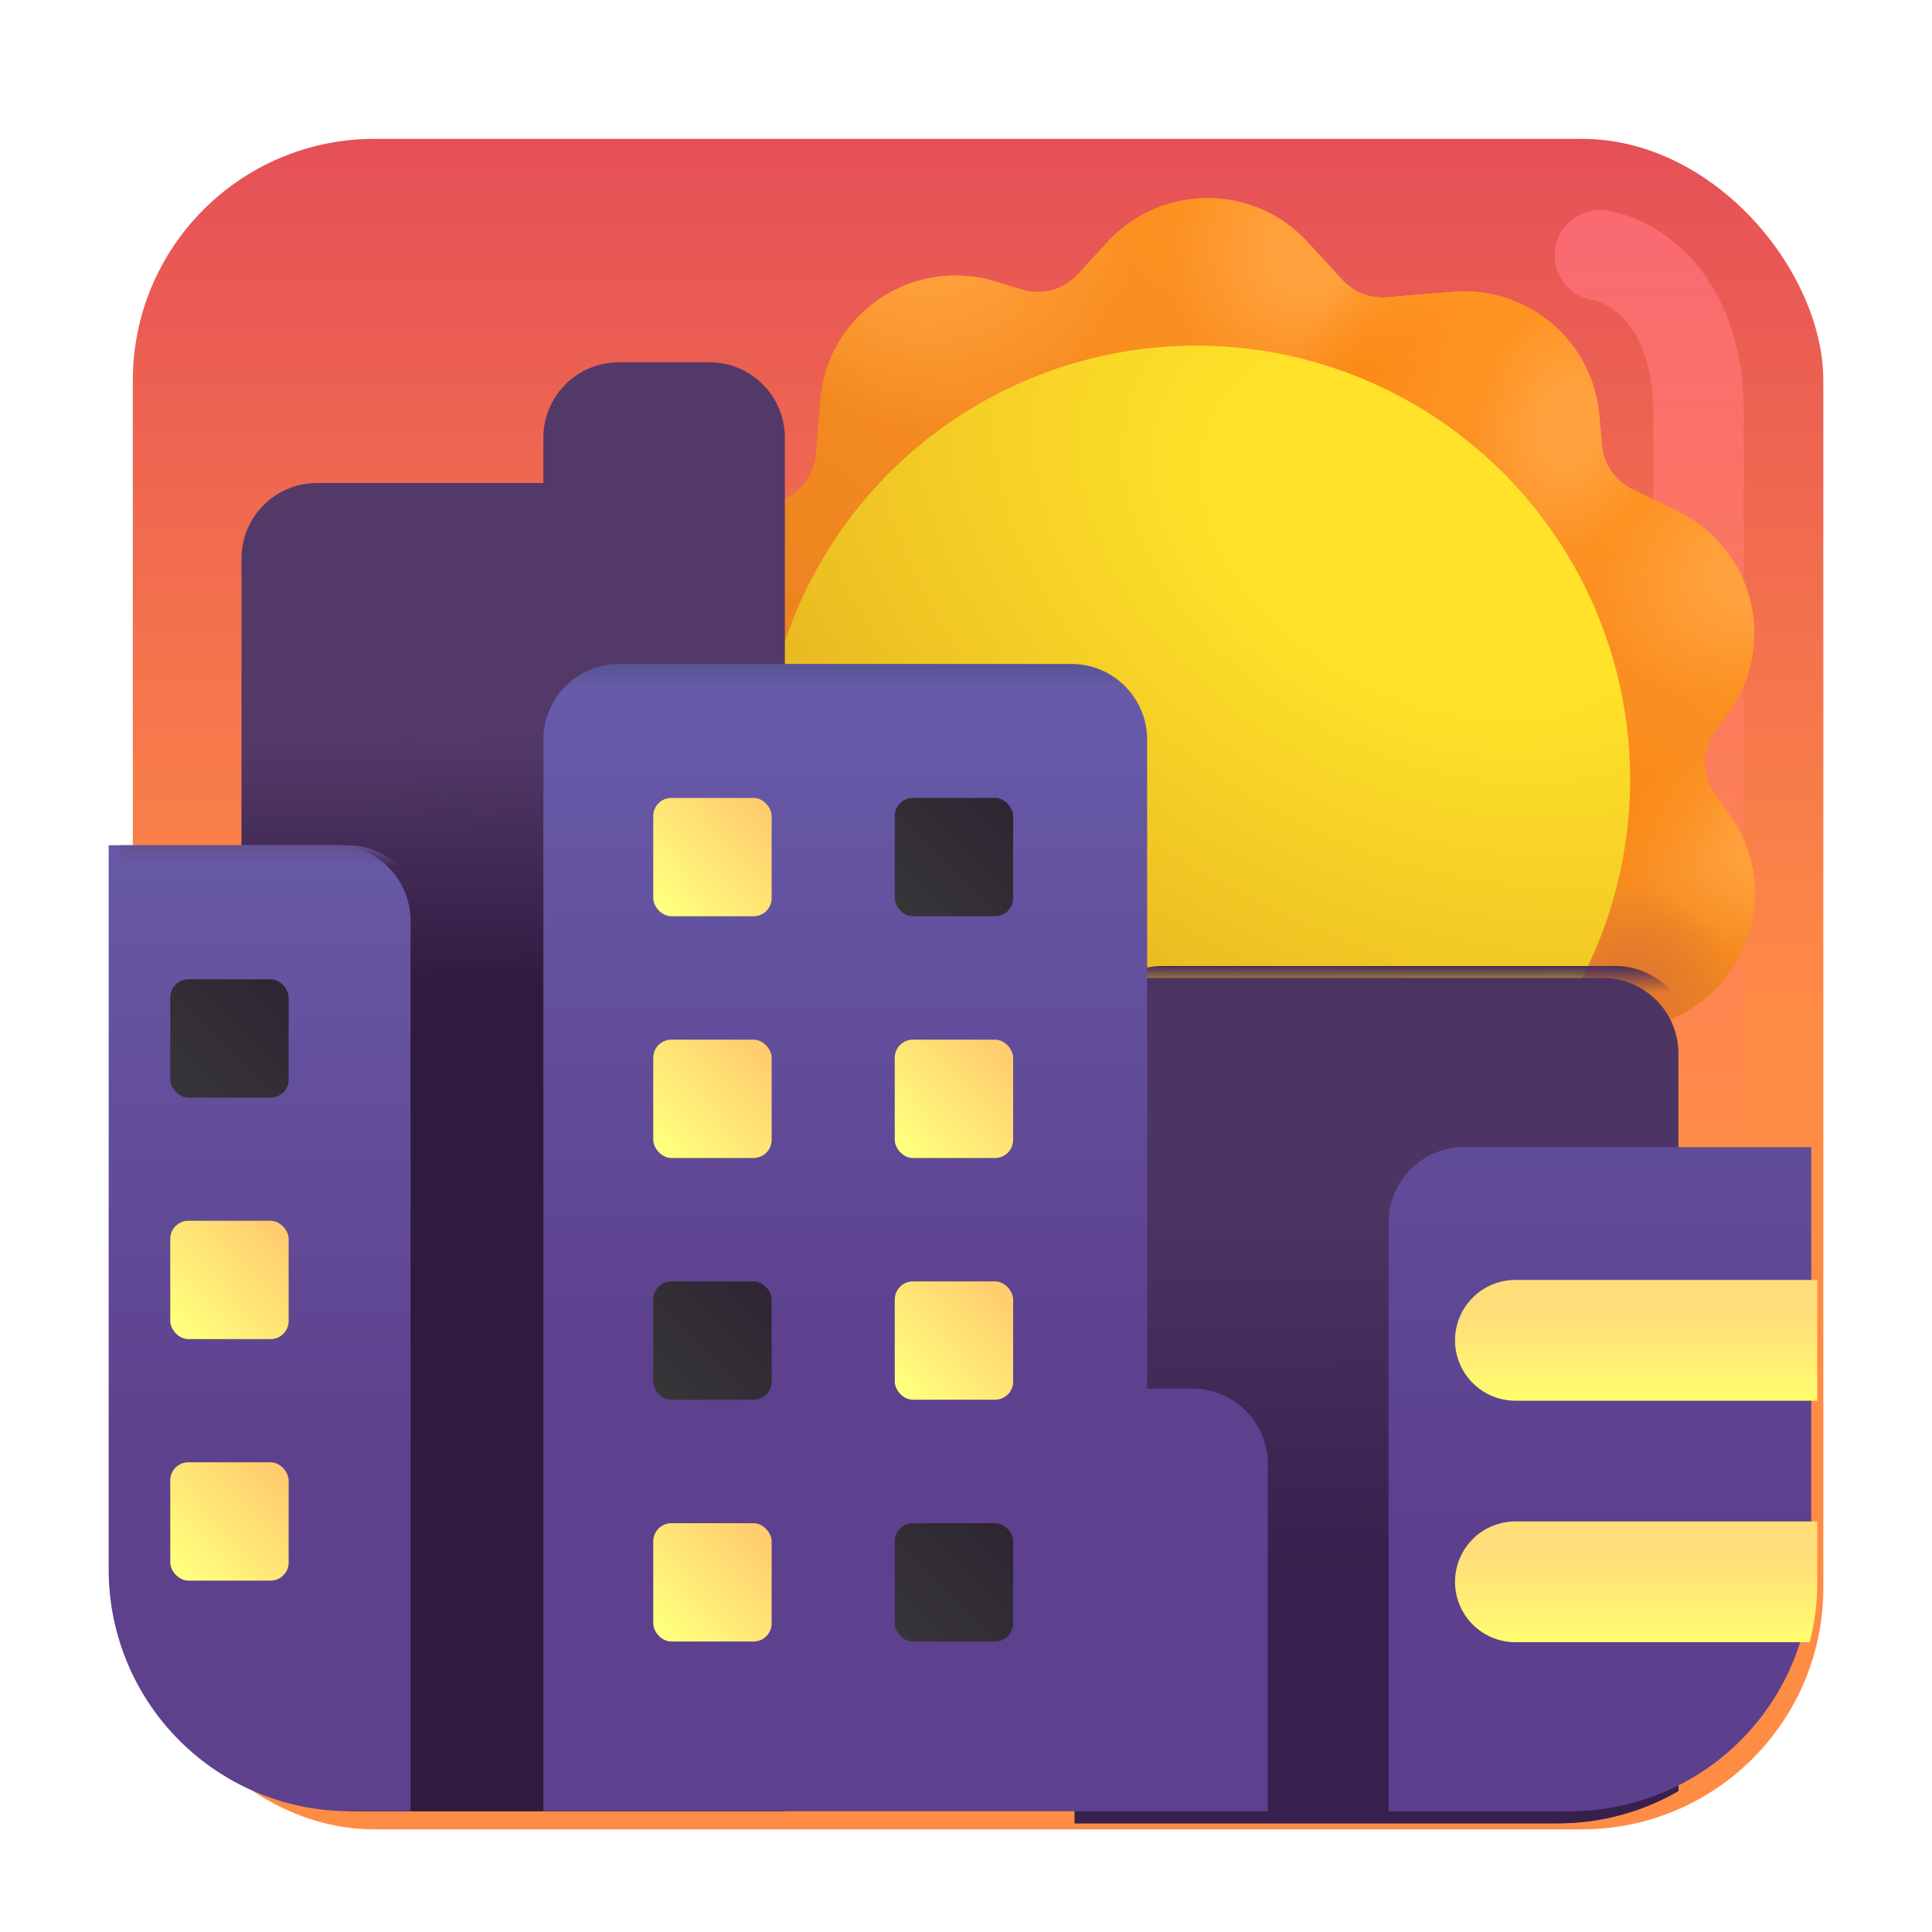 <svg xmlns="http://www.w3.org/2000/svg" fill="none" viewBox="0 0 32 32"><g filter="url(#svg-8be01d9d-094f-4e01-a0c2-b739757df01e-a)"><rect width="28" height="28" x="2" y="2" fill="url(#svg-e96e2829-374b-47b6-8218-05dd322be4f3-b)" rx="4"/></g><g filter="url(#svg-84f3ebfd-c8c4-431f-9d70-7fa45acef4e5-c)"><path stroke="url(#svg-bee8f289-5751-4c5b-b05a-e6ffe0f0107d-d)" stroke-linecap="round" stroke-width="1.5" d="M26.5 4.23c.544.081 1.632.718 1.632 2.61v12.486"/></g><path fill="url(#svg-ad8439f4-cd17-4e90-b6e3-e56c29ff4b68-e)" d="M18.343 4.01c.89-.97 2.42-.97 3.312-.001l.578.629a.9.9 0 0 0 .737.287l1.092-.092a2.25 2.25 0 0 1 2.427 2.041l.045.501a.9.9 0 0 0 .501.728l.758.37a2.248 2.248 0 0 1 .82 3.358l-.2.272a.9.9 0 0 0-.002 1.067l.22.3a2.248 2.248 0 0 1-.946 3.404l-.752.314a.9.9 0 0 0-.539.675l-.213 1.217a1.8 1.8 0 0 1-2.024 1.47l-1.272-.18a.9.9 0 0 0-.751.245l-.924.894a1.8 1.8 0 0 1-2.502 0l-.923-.894a.9.9 0 0 0-.752-.244l-1.296.183a1.8 1.8 0 0 1-2.02-1.445l-.229-1.207a.9.9 0 0 0-.503-.647l-.666-.31a2.25 2.25 0 0 1-.97-3.208l.348-.57a.9.9 0 0 0-.023-.972l-.266-.395a2.248 2.248 0 0 1 1.175-3.397l.314-.1a.9.9 0 0 0 .62-.786l.07-.881a2.248 2.248 0 0 1 2.896-1.973l.444.135a.9.9 0 0 0 .924-.252z"/><path fill="url(#svg-174e90e9-b60d-4d8f-8c9c-73bd2e7ad09c-f)" d="M18.343 4.01c.89-.97 2.42-.97 3.312-.001l.578.629a.9.9 0 0 0 .737.287l1.092-.092a2.25 2.25 0 0 1 2.427 2.041l.045.501a.9.9 0 0 0 .501.728l.758.37a2.248 2.248 0 0 1 .82 3.358l-.2.272a.9.9 0 0 0-.002 1.067l.22.3a2.248 2.248 0 0 1-.946 3.404l-.752.314a.9.9 0 0 0-.539.675l-.213 1.217a1.8 1.8 0 0 1-2.024 1.47l-1.272-.18a.9.9 0 0 0-.751.245l-.924.894a1.8 1.8 0 0 1-2.502 0l-.923-.894a.9.9 0 0 0-.752-.244l-1.296.183a1.8 1.8 0 0 1-2.02-1.445l-.229-1.207a.9.9 0 0 0-.503-.647l-.666-.31a2.25 2.25 0 0 1-.97-3.208l.348-.57a.9.9 0 0 0-.023-.972l-.266-.395a2.248 2.248 0 0 1 1.175-3.397l.314-.1a.9.9 0 0 0 .62-.786l.07-.881a2.248 2.248 0 0 1 2.896-1.973l.444.135a.9.9 0 0 0 .924-.252z"/><path fill="url(#svg-a289f580-c18b-4699-813e-14f6468e4ed8-g)" d="M18.343 4.01c.89-.97 2.42-.97 3.312-.001l.578.629a.9.9 0 0 0 .737.287l1.092-.092a2.25 2.25 0 0 1 2.427 2.041l.045.501a.9.9 0 0 0 .501.728l.758.37a2.248 2.248 0 0 1 .82 3.358l-.2.272a.9.9 0 0 0-.002 1.067l.22.3a2.248 2.248 0 0 1-.946 3.404l-.752.314a.9.9 0 0 0-.539.675l-.213 1.217a1.8 1.8 0 0 1-2.024 1.47l-1.272-.18a.9.9 0 0 0-.751.245l-.924.894a1.8 1.8 0 0 1-2.502 0l-.923-.894a.9.9 0 0 0-.752-.244l-1.296.183a1.8 1.8 0 0 1-2.02-1.445l-.229-1.207a.9.9 0 0 0-.503-.647l-.666-.31a2.25 2.25 0 0 1-.97-3.208l.348-.57a.9.9 0 0 0-.023-.972l-.266-.395a2.248 2.248 0 0 1 1.175-3.397l.314-.1a.9.9 0 0 0 .62-.786l.07-.881a2.248 2.248 0 0 1 2.896-1.973l.444.135a.9.9 0 0 0 .924-.252z"/><path fill="url(#svg-fe02a229-8729-4810-a3aa-41beb3ffe8ee-h)" d="M18.343 4.01c.89-.97 2.42-.97 3.312-.001l.578.629a.9.9 0 0 0 .737.287l1.092-.092a2.25 2.25 0 0 1 2.427 2.041l.045.501a.9.9 0 0 0 .501.728l.758.37a2.248 2.248 0 0 1 .82 3.358l-.2.272a.9.9 0 0 0-.002 1.067l.22.3a2.248 2.248 0 0 1-.946 3.404l-.752.314a.9.9 0 0 0-.539.675l-.213 1.217a1.8 1.8 0 0 1-2.024 1.47l-1.272-.18a.9.9 0 0 0-.751.245l-.924.894a1.8 1.8 0 0 1-2.502 0l-.923-.894a.9.9 0 0 0-.752-.244l-1.296.183a1.8 1.8 0 0 1-2.02-1.445l-.229-1.207a.9.9 0 0 0-.503-.647l-.666-.31a2.25 2.25 0 0 1-.97-3.208l.348-.57a.9.9 0 0 0-.023-.972l-.266-.395a2.248 2.248 0 0 1 1.175-3.397l.314-.1a.9.9 0 0 0 .62-.786l.07-.881a2.248 2.248 0 0 1 2.896-1.973l.444.135a.9.9 0 0 0 .924-.252z"/><path fill="url(#svg-4f11f94b-a87f-41da-a54b-8874d60f8be3-i)" d="M18.343 4.01c.89-.97 2.42-.97 3.312-.001l.578.629a.9.9 0 0 0 .737.287l1.092-.092a2.25 2.25 0 0 1 2.427 2.041l.045.501a.9.9 0 0 0 .501.728l.758.37a2.248 2.248 0 0 1 .82 3.358l-.2.272a.9.9 0 0 0-.002 1.067l.22.3a2.248 2.248 0 0 1-.946 3.404l-.752.314a.9.9 0 0 0-.539.675l-.213 1.217a1.8 1.8 0 0 1-2.024 1.47l-1.272-.18a.9.9 0 0 0-.751.245l-.924.894a1.8 1.8 0 0 1-2.502 0l-.923-.894a.9.9 0 0 0-.752-.244l-1.296.183a1.8 1.8 0 0 1-2.02-1.445l-.229-1.207a.9.9 0 0 0-.503-.647l-.666-.31a2.25 2.25 0 0 1-.97-3.208l.348-.57a.9.9 0 0 0-.023-.972l-.266-.395a2.248 2.248 0 0 1 1.175-3.397l.314-.1a.9.9 0 0 0 .62-.786l.07-.881a2.248 2.248 0 0 1 2.896-1.973l.444.135a.9.9 0 0 0 .924-.252z"/><path fill="url(#svg-c9814973-0638-4c8f-9e48-423afc7128cc-j)" d="M18.343 4.01c.89-.97 2.42-.97 3.312-.001l.578.629a.9.9 0 0 0 .737.287l1.092-.092a2.25 2.25 0 0 1 2.427 2.041l.045.501a.9.9 0 0 0 .501.728l.758.37a2.248 2.248 0 0 1 .82 3.358l-.2.272a.9.9 0 0 0-.002 1.067l.22.3a2.248 2.248 0 0 1-.946 3.404l-.752.314a.9.9 0 0 0-.539.675l-.213 1.217a1.8 1.8 0 0 1-2.024 1.47l-1.272-.18a.9.9 0 0 0-.751.245l-.924.894a1.8 1.8 0 0 1-2.502 0l-.923-.894a.9.9 0 0 0-.752-.244l-1.296.183a1.8 1.8 0 0 1-2.02-1.445l-.229-1.207a.9.9 0 0 0-.503-.647l-.666-.31a2.25 2.25 0 0 1-.97-3.208l.348-.57a.9.9 0 0 0-.023-.972l-.266-.395a2.248 2.248 0 0 1 1.175-3.397l.314-.1a.9.9 0 0 0 .62-.786l.07-.881a2.248 2.248 0 0 1 2.896-1.973l.444.135a.9.9 0 0 0 .924-.252z"/><path fill="url(#svg-bf9811ed-13ec-4073-ab23-ffd94836f0c1-k)" d="M18.343 4.01c.89-.97 2.42-.97 3.312-.001l.578.629a.9.9 0 0 0 .737.287l1.092-.092a2.25 2.25 0 0 1 2.427 2.041l.045.501a.9.9 0 0 0 .501.728l.758.37a2.248 2.248 0 0 1 .82 3.358l-.2.272a.9.9 0 0 0-.002 1.067l.22.3a2.248 2.248 0 0 1-.946 3.404l-.752.314a.9.9 0 0 0-.539.675l-.213 1.217a1.8 1.8 0 0 1-2.024 1.47l-1.272-.18a.9.9 0 0 0-.751.245l-.924.894a1.8 1.8 0 0 1-2.502 0l-.923-.894a.9.9 0 0 0-.752-.244l-1.296.183a1.8 1.8 0 0 1-2.02-1.445l-.229-1.207a.9.9 0 0 0-.503-.647l-.666-.31a2.25 2.25 0 0 1-.97-3.208l.348-.57a.9.9 0 0 0-.023-.972l-.266-.395a2.248 2.248 0 0 1 1.175-3.397l.314-.1a.9.9 0 0 0 .62-.786l.07-.881a2.248 2.248 0 0 1 2.896-1.973l.444.135a.9.9 0 0 0 .924-.252z"/><path fill="url(#svg-a242cfb1-5a37-4761-b9b5-8f61fea4d0e9-l)" d="M18.343 4.01c.89-.97 2.42-.97 3.312-.001l.578.629a.9.9 0 0 0 .737.287l1.092-.092a2.25 2.25 0 0 1 2.427 2.041l.045.501a.9.9 0 0 0 .501.728l.758.37a2.248 2.248 0 0 1 .82 3.358l-.2.272a.9.9 0 0 0-.002 1.067l.22.3a2.248 2.248 0 0 1-.946 3.404l-.752.314a.9.9 0 0 0-.539.675l-.213 1.217a1.8 1.8 0 0 1-2.024 1.47l-1.272-.18a.9.9 0 0 0-.751.245l-.924.894a1.8 1.8 0 0 1-2.502 0l-.923-.894a.9.9 0 0 0-.752-.244l-1.296.183a1.8 1.8 0 0 1-2.02-1.445l-.229-1.207a.9.9 0 0 0-.503-.647l-.666-.31a2.25 2.25 0 0 1-.97-3.208l.348-.57a.9.9 0 0 0-.023-.972l-.266-.395a2.248 2.248 0 0 1 1.175-3.397l.314-.1a.9.9 0 0 0 .62-.786l.07-.881a2.248 2.248 0 0 1 2.896-1.973l.444.135a.9.9 0 0 0 .924-.252z"/><path fill="url(#svg-1d9f182f-14d1-407f-bcf1-d5eac8d5eaf0-m)" d="M18.343 4.01c.89-.97 2.42-.97 3.312-.001l.578.629a.9.9 0 0 0 .737.287l1.092-.092a2.25 2.25 0 0 1 2.427 2.041l.045.501a.9.9 0 0 0 .501.728l.758.37a2.248 2.248 0 0 1 .82 3.358l-.2.272a.9.9 0 0 0-.002 1.067l.22.3a2.248 2.248 0 0 1-.946 3.404l-.752.314a.9.9 0 0 0-.539.675l-.213 1.217a1.8 1.8 0 0 1-2.024 1.47l-1.272-.18a.9.9 0 0 0-.751.245l-.924.894a1.8 1.8 0 0 1-2.502 0l-.923-.894a.9.9 0 0 0-.752-.244l-1.296.183a1.8 1.8 0 0 1-2.02-1.445l-.229-1.207a.9.9 0 0 0-.503-.647l-.666-.31a2.25 2.25 0 0 1-.97-3.208l.348-.57a.9.9 0 0 0-.023-.972l-.266-.395a2.248 2.248 0 0 1 1.175-3.397l.314-.1a.9.9 0 0 0 .62-.786l.07-.881a2.248 2.248 0 0 1 2.896-1.973l.444.135a.9.9 0 0 0 .924-.252z"/><path fill="url(#svg-fb5c3297-fdcc-497c-b5e9-90e438ea5f05-n)" d="M18.343 4.01c.89-.97 2.42-.97 3.312-.001l.578.629a.9.9 0 0 0 .737.287l1.092-.092a2.25 2.25 0 0 1 2.427 2.041l.045.501a.9.9 0 0 0 .501.728l.758.37a2.248 2.248 0 0 1 .82 3.358l-.2.272a.9.9 0 0 0-.002 1.067l.22.3a2.248 2.248 0 0 1-.946 3.404l-.752.314a.9.9 0 0 0-.539.675l-.213 1.217a1.8 1.8 0 0 1-2.024 1.47l-1.272-.18a.9.9 0 0 0-.751.245l-.924.894a1.8 1.8 0 0 1-2.502 0l-.923-.894a.9.9 0 0 0-.752-.244l-1.296.183a1.8 1.8 0 0 1-2.02-1.445l-.229-1.207a.9.9 0 0 0-.503-.647l-.666-.31a2.25 2.25 0 0 1-.97-3.208l.348-.57a.9.9 0 0 0-.023-.972l-.266-.395a2.248 2.248 0 0 1 1.175-3.397l.314-.1a.9.9 0 0 0 .62-.786l.07-.881a2.248 2.248 0 0 1 2.896-1.973l.444.135a.9.9 0 0 0 .924-.252z"/><path fill="url(#svg-fceadcd0-7424-4bf8-9f6a-8c0f29f2b7fe-o)" d="M18.343 4.01c.89-.97 2.42-.97 3.312-.001l.578.629a.9.9 0 0 0 .737.287l1.092-.092a2.25 2.25 0 0 1 2.427 2.041l.045.501a.9.9 0 0 0 .501.728l.758.37a2.248 2.248 0 0 1 .82 3.358l-.2.272a.9.9 0 0 0-.002 1.067l.22.3a2.248 2.248 0 0 1-.946 3.404l-.752.314a.9.9 0 0 0-.539.675l-.213 1.217a1.8 1.8 0 0 1-2.024 1.47l-1.272-.18a.9.9 0 0 0-.751.245l-.924.894a1.8 1.8 0 0 1-2.502 0l-.923-.894a.9.9 0 0 0-.752-.244l-1.296.183a1.8 1.8 0 0 1-2.02-1.445l-.229-1.207a.9.9 0 0 0-.503-.647l-.666-.31a2.25 2.25 0 0 1-.97-3.208l.348-.57a.9.9 0 0 0-.023-.972l-.266-.395a2.248 2.248 0 0 1 1.175-3.397l.314-.1a.9.9 0 0 0 .62-.786l.07-.881a2.248 2.248 0 0 1 2.896-1.973l.444.135a.9.9 0 0 0 .924-.252z"/><path fill="url(#svg-b470bb20-9f97-4f90-8fec-c60686fba6ab-p)" d="M18.343 4.01c.89-.97 2.42-.97 3.312-.001l.578.629a.9.9 0 0 0 .737.287l1.092-.092a2.25 2.25 0 0 1 2.427 2.041l.045.501a.9.9 0 0 0 .501.728l.758.37a2.248 2.248 0 0 1 .82 3.358l-.2.272a.9.9 0 0 0-.002 1.067l.22.3a2.248 2.248 0 0 1-.946 3.404l-.752.314a.9.9 0 0 0-.539.675l-.213 1.217a1.8 1.8 0 0 1-2.024 1.47l-1.272-.18a.9.9 0 0 0-.751.245l-.924.894a1.8 1.8 0 0 1-2.502 0l-.923-.894a.9.9 0 0 0-.752-.244l-1.296.183a1.8 1.8 0 0 1-2.02-1.445l-.229-1.207a.9.9 0 0 0-.503-.647l-.666-.31a2.25 2.25 0 0 1-.97-3.208l.348-.57a.9.9 0 0 0-.023-.972l-.266-.395a2.248 2.248 0 0 1 1.175-3.397l.314-.1a.9.9 0 0 0 .62-.786l.07-.881a2.248 2.248 0 0 1 2.896-1.973l.444.135a.9.9 0 0 0 .924-.252z"/><path fill="url(#svg-2c6c0bc9-2981-4743-8ce6-98eee32d59ab-q)" d="M18.343 4.01c.89-.97 2.42-.97 3.312-.001l.578.629a.9.9 0 0 0 .737.287l1.092-.092a2.25 2.25 0 0 1 2.427 2.041l.045.501a.9.9 0 0 0 .501.728l.758.37a2.248 2.248 0 0 1 .82 3.358l-.2.272a.9.9 0 0 0-.002 1.067l.22.3a2.248 2.248 0 0 1-.946 3.404l-.752.314a.9.9 0 0 0-.539.675l-.213 1.217a1.8 1.8 0 0 1-2.024 1.47l-1.272-.18a.9.9 0 0 0-.751.245l-.924.894a1.8 1.8 0 0 1-2.502 0l-.923-.894a.9.9 0 0 0-.752-.244l-1.296.183a1.8 1.8 0 0 1-2.02-1.445l-.229-1.207a.9.9 0 0 0-.503-.647l-.666-.31a2.25 2.25 0 0 1-.97-3.208l.348-.57a.9.9 0 0 0-.023-.972l-.266-.395a2.248 2.248 0 0 1 1.175-3.397l.314-.1a.9.9 0 0 0 .62-.786l.07-.881a2.248 2.248 0 0 1 2.896-1.973l.444.135a.9.9 0 0 0 .924-.252z"/><path fill="url(#svg-4ac15062-2874-407b-b3c0-1cfe72c6aedb-r)" d="M18.343 4.01c.89-.97 2.42-.97 3.312-.001l.578.629a.9.9 0 0 0 .737.287l1.092-.092a2.25 2.25 0 0 1 2.427 2.041l.045.501a.9.9 0 0 0 .501.728l.758.37a2.248 2.248 0 0 1 .82 3.358l-.2.272a.9.9 0 0 0-.002 1.067l.22.3a2.248 2.248 0 0 1-.946 3.404l-.752.314a.9.9 0 0 0-.539.675l-.213 1.217a1.8 1.8 0 0 1-2.024 1.47l-1.272-.18a.9.9 0 0 0-.751.245l-.924.894a1.8 1.8 0 0 1-2.502 0l-.923-.894a.9.9 0 0 0-.752-.244l-1.296.183a1.8 1.8 0 0 1-2.02-1.445l-.229-1.207a.9.9 0 0 0-.503-.647l-.666-.31a2.25 2.25 0 0 1-.97-3.208l.348-.57a.9.9 0 0 0-.023-.972l-.266-.395a2.248 2.248 0 0 1 1.175-3.397l.314-.1a.9.9 0 0 0 .62-.786l.07-.881a2.248 2.248 0 0 1 2.896-1.973l.444.135a.9.9 0 0 0 .924-.252z"/><path fill="url(#svg-af6b4427-695d-4f6e-862e-f6e905bab96a-s)" d="M18.343 4.01c.89-.97 2.42-.97 3.312-.001l.578.629a.9.9 0 0 0 .737.287l1.092-.092a2.25 2.25 0 0 1 2.427 2.041l.045.501a.9.9 0 0 0 .501.728l.758.37a2.248 2.248 0 0 1 .82 3.358l-.2.272a.9.9 0 0 0-.002 1.067l.22.3a2.248 2.248 0 0 1-.946 3.404l-.752.314a.9.9 0 0 0-.539.675l-.213 1.217a1.8 1.8 0 0 1-2.024 1.47l-1.272-.18a.9.9 0 0 0-.751.245l-.924.894a1.8 1.8 0 0 1-2.502 0l-.923-.894a.9.9 0 0 0-.752-.244l-1.296.183a1.8 1.8 0 0 1-2.02-1.445l-.229-1.207a.9.9 0 0 0-.503-.647l-.666-.31a2.25 2.25 0 0 1-.97-3.208l.348-.57a.9.9 0 0 0-.023-.972l-.266-.395a2.248 2.248 0 0 1 1.175-3.397l.314-.1a.9.9 0 0 0 .62-.786l.07-.881a2.248 2.248 0 0 1 2.896-1.973l.444.135a.9.9 0 0 0 .924-.252z"/><path fill="url(#svg-a340a8a1-67c5-4c40-80ee-2e5f7065e91f-t)" d="M18.343 4.01c.89-.97 2.42-.97 3.312-.001l.578.629a.9.9 0 0 0 .737.287l1.092-.092a2.25 2.25 0 0 1 2.427 2.041l.045.501a.9.9 0 0 0 .501.728l.758.37a2.248 2.248 0 0 1 .82 3.358l-.2.272a.9.9 0 0 0-.002 1.067l.22.3a2.248 2.248 0 0 1-.946 3.404l-.752.314a.9.9 0 0 0-.539.675l-.213 1.217a1.8 1.8 0 0 1-2.024 1.47l-1.272-.18a.9.9 0 0 0-.751.245l-.924.894a1.8 1.8 0 0 1-2.502 0l-.923-.894a.9.9 0 0 0-.752-.244l-1.296.183a1.8 1.8 0 0 1-2.02-1.445l-.229-1.207a.9.9 0 0 0-.503-.647l-.666-.31a2.25 2.25 0 0 1-.97-3.208l.348-.57a.9.9 0 0 0-.023-.972l-.266-.395a2.248 2.248 0 0 1 1.175-3.397l.314-.1a.9.9 0 0 0 .62-.786l.07-.881a2.248 2.248 0 0 1 2.896-1.973l.444.135a.9.9 0 0 0 .924-.252z"/><path fill="url(#svg-2c5e3d4a-0436-482f-98cf-750a30245a10-u)" d="M18.343 4.01c.89-.97 2.42-.97 3.312-.001l.578.629a.9.9 0 0 0 .737.287l1.092-.092a2.25 2.25 0 0 1 2.427 2.041l.045.501a.9.9 0 0 0 .501.728l.758.37a2.248 2.248 0 0 1 .82 3.358l-.2.272a.9.9 0 0 0-.002 1.067l.22.3a2.248 2.248 0 0 1-.946 3.404l-.752.314a.9.9 0 0 0-.539.675l-.213 1.217a1.8 1.8 0 0 1-2.024 1.47l-1.272-.18a.9.9 0 0 0-.751.245l-.924.894a1.8 1.8 0 0 1-2.502 0l-.923-.894a.9.9 0 0 0-.752-.244l-1.296.183a1.8 1.8 0 0 1-2.02-1.445l-.229-1.207a.9.9 0 0 0-.503-.647l-.666-.31a2.25 2.25 0 0 1-.97-3.208l.348-.57a.9.9 0 0 0-.023-.972l-.266-.395a2.248 2.248 0 0 1 1.175-3.397l.314-.1a.9.9 0 0 0 .62-.786l.07-.881a2.248 2.248 0 0 1 2.896-1.973l.444.135a.9.9 0 0 0 .924-.252z"/><path fill="url(#svg-06678a57-eb94-483d-9b39-da62c56bc645-v)" d="M18.343 4.01c.89-.97 2.42-.97 3.312-.001l.578.629a.9.9 0 0 0 .737.287l1.092-.092a2.25 2.25 0 0 1 2.427 2.041l.045.501a.9.9 0 0 0 .501.728l.758.37a2.248 2.248 0 0 1 .82 3.358l-.2.272a.9.9 0 0 0-.002 1.067l.22.3a2.248 2.248 0 0 1-.946 3.404l-.752.314a.9.9 0 0 0-.539.675l-.213 1.217a1.8 1.8 0 0 1-2.024 1.47l-1.272-.18a.9.9 0 0 0-.751.245l-.924.894a1.8 1.8 0 0 1-2.502 0l-.923-.894a.9.9 0 0 0-.752-.244l-1.296.183a1.8 1.8 0 0 1-2.02-1.445l-.229-1.207a.9.9 0 0 0-.503-.647l-.666-.31a2.25 2.25 0 0 1-.97-3.208l.348-.57a.9.9 0 0 0-.023-.972l-.266-.395a2.248 2.248 0 0 1 1.175-3.397l.314-.1a.9.9 0 0 0 .62-.786l.07-.881a2.248 2.248 0 0 1 2.896-1.973l.444.135a.9.9 0 0 0 .924-.252z"/><path fill="url(#svg-400bd3a1-0299-4fa9-9c7e-eb7558add288-w)" d="M18.343 4.01c.89-.97 2.42-.97 3.312-.001l.578.629a.9.9 0 0 0 .737.287l1.092-.092a2.25 2.25 0 0 1 2.427 2.041l.045.501a.9.9 0 0 0 .501.728l.758.37a2.248 2.248 0 0 1 .82 3.358l-.2.272a.9.9 0 0 0-.002 1.067l.22.3a2.248 2.248 0 0 1-.946 3.404l-.752.314a.9.9 0 0 0-.539.675l-.213 1.217a1.8 1.8 0 0 1-2.024 1.47l-1.272-.18a.9.9 0 0 0-.751.245l-.924.894a1.8 1.8 0 0 1-2.502 0l-.923-.894a.9.9 0 0 0-.752-.244l-1.296.183a1.8 1.8 0 0 1-2.02-1.445l-.229-1.207a.9.9 0 0 0-.503-.647l-.666-.31a2.25 2.25 0 0 1-.97-3.208l.348-.57a.9.9 0 0 0-.023-.972l-.266-.395a2.248 2.248 0 0 1 1.175-3.397l.314-.1a.9.9 0 0 0 .62-.786l.07-.881a2.248 2.248 0 0 1 2.896-1.973l.444.135a.9.9 0 0 0 .924-.252z"/><path fill="url(#svg-e489beee-651b-44d6-bce4-7087f1e5c418-x)" d="M18.343 4.01c.89-.97 2.42-.97 3.312-.001l.578.629a.9.9 0 0 0 .737.287l1.092-.092a2.25 2.25 0 0 1 2.427 2.041l.045.501a.9.9 0 0 0 .501.728l.758.37a2.248 2.248 0 0 1 .82 3.358l-.2.272a.9.9 0 0 0-.002 1.067l.22.3a2.248 2.248 0 0 1-.946 3.404l-.752.314a.9.9 0 0 0-.539.675l-.213 1.217a1.8 1.8 0 0 1-2.024 1.47l-1.272-.18a.9.9 0 0 0-.751.245l-.924.894a1.8 1.8 0 0 1-2.502 0l-.923-.894a.9.9 0 0 0-.752-.244l-1.296.183a1.8 1.8 0 0 1-2.02-1.445l-.229-1.207a.9.9 0 0 0-.503-.647l-.666-.31a2.25 2.25 0 0 1-.97-3.208l.348-.57a.9.9 0 0 0-.023-.972l-.266-.395a2.248 2.248 0 0 1 1.175-3.397l.314-.1a.9.9 0 0 0 .62-.786l.07-.881a2.248 2.248 0 0 1 2.896-1.973l.444.135a.9.9 0 0 0 .924-.252z"/><path fill="url(#svg-4a396d79-cca3-4b42-8a2b-d1a7b16d162d-y)" d="M18.343 4.01c.89-.97 2.42-.97 3.312-.001l.578.629a.9.9 0 0 0 .737.287l1.092-.092a2.25 2.25 0 0 1 2.427 2.041l.045.501a.9.9 0 0 0 .501.728l.758.37a2.248 2.248 0 0 1 .82 3.358l-.2.272a.9.9 0 0 0-.002 1.067l.22.3a2.248 2.248 0 0 1-.946 3.404l-.752.314a.9.9 0 0 0-.539.675l-.213 1.217a1.8 1.8 0 0 1-2.024 1.47l-1.272-.18a.9.9 0 0 0-.751.245l-.924.894a1.8 1.8 0 0 1-2.502 0l-.923-.894a.9.9 0 0 0-.752-.244l-1.296.183a1.8 1.8 0 0 1-2.02-1.445l-.229-1.207a.9.9 0 0 0-.503-.647l-.666-.31a2.25 2.25 0 0 1-.97-3.208l.348-.57a.9.9 0 0 0-.023-.972l-.266-.395a2.248 2.248 0 0 1 1.175-3.397l.314-.1a.9.9 0 0 0 .62-.786l.07-.881a2.248 2.248 0 0 1 2.896-1.973l.444.135a.9.9 0 0 0 .924-.252z"/><path fill="url(#svg-e34d6cf2-3d7e-420d-80a7-b1b529456aa1-z)" d="M18.343 4.01c.89-.97 2.42-.97 3.312-.001l.578.629a.9.9 0 0 0 .737.287l1.092-.092a2.25 2.25 0 0 1 2.427 2.041l.045.501a.9.9 0 0 0 .501.728l.758.37a2.248 2.248 0 0 1 .82 3.358l-.2.272a.9.9 0 0 0-.002 1.067l.22.3a2.248 2.248 0 0 1-.946 3.404l-.752.314a.9.9 0 0 0-.539.675l-.213 1.217a1.8 1.8 0 0 1-2.024 1.47l-1.272-.18a.9.9 0 0 0-.751.245l-.924.894a1.8 1.8 0 0 1-2.502 0l-.923-.894a.9.9 0 0 0-.752-.244l-1.296.183a1.8 1.8 0 0 1-2.02-1.445l-.229-1.207a.9.9 0 0 0-.503-.647l-.666-.31a2.25 2.25 0 0 1-.97-3.208l.348-.57a.9.9 0 0 0-.023-.972l-.266-.395a2.248 2.248 0 0 1 1.175-3.397l.314-.1a.9.9 0 0 0 .62-.786l.07-.881a2.248 2.248 0 0 1 2.896-1.973l.444.135a.9.9 0 0 0 .924-.252z"/><path fill="url(#svg-44c267e2-d6a0-4fc1-a899-4e5109c80da0-A)" d="M18.343 4.01c.89-.97 2.42-.97 3.312-.001l.578.629a.9.9 0 0 0 .737.287l1.092-.092a2.25 2.25 0 0 1 2.427 2.041l.045.501a.9.9 0 0 0 .501.728l.758.37a2.248 2.248 0 0 1 .82 3.358l-.2.272a.9.9 0 0 0-.002 1.067l.22.3a2.248 2.248 0 0 1-.946 3.404l-.752.314a.9.9 0 0 0-.539.675l-.213 1.217a1.8 1.8 0 0 1-2.024 1.47l-1.272-.18a.9.9 0 0 0-.751.245l-.924.894a1.8 1.8 0 0 1-2.502 0l-.923-.894a.9.9 0 0 0-.752-.244l-1.296.183a1.8 1.8 0 0 1-2.02-1.445l-.229-1.207a.9.9 0 0 0-.503-.647l-.666-.31a2.25 2.25 0 0 1-.97-3.208l.348-.57a.9.9 0 0 0-.023-.972l-.266-.395a2.248 2.248 0 0 1 1.175-3.397l.314-.1a.9.9 0 0 0 .62-.786l.07-.881a2.248 2.248 0 0 1 2.896-1.973l.444.135a.9.9 0 0 0 .924-.252z"/><g filter="url(#svg-c3bbd869-f0e4-4abb-aa96-4501b16dd5a5-B)"><path fill="url(#svg-d9bbb107-2e21-419d-987d-916e1a6bf835-C)" d="M20.029 19.796a7.186 7.186 0 1 0 0-14.371 7.186 7.186 0 0 0 0 14.371"/></g><g filter="url(#svg-ae10c9e0-2e82-4763-88d5-53a072019f63-D)"><path fill="#4C3563" d="M18 30h8c.729 0 1.412-.195 2-.535V17.25c0-.69-.56-1.25-1.25-1.25h-7.5c-.69 0-1.25.56-1.25 1.25z"/><path fill="url(#svg-2bc2f6f5-0ce1-4b86-af4c-ae3b37fe3943-E)" d="M18 30h8c.729 0 1.412-.195 2-.535V17.25c0-.69-.56-1.25-1.25-1.25h-7.5c-.69 0-1.25.56-1.25 1.25z"/></g><path fill="url(#svg-1b2b81fd-0d47-4f7a-869d-b3d52640d7b0-F)" d="M18 30h8c.729 0 1.412-.195 2-.535V17.25c0-.69-.56-1.25-1.25-1.25h-7.5c-.69 0-1.25.56-1.25 1.25z"/><g filter="url(#svg-7f8235d2-b706-42a9-9302-d91949215b9a-G)"><path fill="#533968" d="M6 30h7V7.25C13 6.56 12.44 6 11.75 6h-1.5C9.56 6 9 6.56 9 7.25V8H5.25C4.56 8 4 8.56 4 9.25v20.215c.588.34 1.271.535 2 .535"/><path fill="url(#svg-438d8106-2be2-40f6-8b45-5a8f7fa395dd-H)" d="M6 30h7V7.25C13 6.56 12.44 6 11.75 6h-1.5C9.56 6 9 6.56 9 7.25V8H5.25C4.56 8 4 8.56 4 9.25v20.215c.588.34 1.271.535 2 .535"/></g><g filter="url(#svg-b2ac181e-484c-43e8-992f-bd1c9e43af65-I)"><path fill="url(#svg-7e851f0a-8ccc-4c7d-9d03-24c9a2fdf3fd-J)" d="M23 30h3a4 4 0 0 0 4-4v-7h-5.75c-.69 0-1.25.56-1.25 1.25z"/></g><g filter="url(#svg-a9698bc8-3fb8-43e9-be74-f6024c44d147-K)"><path fill="url(#svg-cb462d87-4102-47cd-badf-51da56e9440b-L)" d="M2 14v12a4 4 0 0 0 4 4h1V15.25C7 14.56 6.44 14 5.75 14z"/></g><path fill="url(#svg-cbc04196-529f-4937-908f-d2982377781e-M)" d="M2 14v12a4 4 0 0 0 4 4h1V15.25C7 14.56 6.44 14 5.75 14z"/><g filter="url(#svg-341323a7-0689-46f1-9f11-e596d66a67f1-N)"><path fill="url(#svg-c92486bc-9e86-42cb-9f5d-f138f7ef5ff7-O)" d="M9 30h12v-5.75c0-.69-.56-1.25-1.25-1.25H19V12.25c0-.69-.56-1.25-1.25-1.25h-7.5C9.56 11 9 11.56 9 12.25z"/></g><path fill="url(#svg-6590fb43-eca6-4b83-8430-3593d379c311-P)" d="M9 30h12v-5.75c0-.69-.56-1.25-1.25-1.25H19V12.25c0-.69-.56-1.25-1.25-1.25h-7.5C9.56 11 9 11.56 9 12.25z"/><g filter="url(#svg-139e149c-6a24-4159-a35e-8fb2171c63fb-Q)"><path fill="url(#svg-2676cd35-0dbb-4c42-be2d-89a041393238-R)" fill-rule="evenodd" d="M30 25h-5a1 1 0 1 0 0 2h4.874A4 4 0 0 0 30 26z" clip-rule="evenodd"/></g><g filter="url(#svg-ab6c97da-bddc-42c6-b7fd-528498ff8ea1-S)"><path fill="url(#svg-bb118ca9-1c2a-4424-a2a4-b05094687095-T)" d="M24 22a1 1 0 0 1 1-1h5v2h-5a1 1 0 0 1-1-1"/></g><g filter="url(#svg-157d431c-24f9-463e-9a62-94b742a8bb88-U)"><rect width="1.961" height="1.96" x="15.02" y="13.016" fill="url(#svg-69a7f95b-a7aa-4dbb-b405-ae998a98d636-V)" rx=".3"/></g><g filter="url(#svg-af7bdf93-07ba-4b86-ae6f-b8a06d32dfa2-W)"><rect width="1.961" height="1.96" x="11.02" y="13.016" fill="url(#svg-13ba31ba-acfa-48b4-892f-255abdc8f353-X)" rx=".3"/></g><g filter="url(#svg-145ca9b1-93c6-4e26-9859-14b25edb01ec-Y)"><rect width="1.961" height="1.96" x="3.02" y="16.02" fill="url(#svg-2f861eeb-a3ac-4c0e-9942-95c3cb6c3ad1-Z)" rx=".3"/></g><g filter="url(#svg-c55dbd91-1b45-41e9-acf7-4ab2ff307703-aa)"><rect width="1.961" height="1.96" x="3.02" y="20.02" fill="url(#svg-7059fc56-e262-498e-b0f8-d7f910faec6d-ab)" rx=".3"/></g><g filter="url(#svg-6c5f8a3b-4f42-4f61-ae8b-3e03a6a7a3ab-ac)"><rect width="1.961" height="1.96" x="3.02" y="24.02" fill="url(#svg-0bc01358-2a37-4398-9bb2-bac608ac7073-ad)" rx=".3"/></g><g filter="url(#svg-931cc4db-7ada-48a2-b349-162f70280b91-ae)"><rect width="1.961" height="1.96" x="15.02" y="17.02" fill="url(#svg-bff20e7b-addf-4f1c-baa5-952b950916e1-af)" rx=".3"/></g><g filter="url(#svg-772d59c6-b0a0-498c-a7dc-6c93cc6467ce-ag)"><rect width="1.961" height="1.96" x="15.02" y="21.024" fill="url(#svg-ba4fee03-5fad-499d-bb94-7fd4d3b88a33-ah)" rx=".3"/></g><g filter="url(#svg-9d1e8e17-ca3a-48fc-8cd3-256784dafeb3-ai)"><rect width="1.961" height="1.96" x="15.02" y="25.029" fill="url(#svg-a34183ba-5f5d-4208-9703-ccecd80b459d-aj)" rx=".3"/></g><g filter="url(#svg-005aa4c7-9402-4d7a-8172-33b63a4f91be-ak)"><rect width="1.961" height="1.96" x="11.02" y="17.02" fill="url(#svg-9ac6b358-d6b0-496a-a823-0846cb09a14e-al)" rx=".3"/></g><g filter="url(#svg-e27b62d8-be22-48e3-9645-b524d2c5770e-am)"><rect width="1.961" height="1.96" x="11.02" y="21.024" fill="url(#svg-2c05684d-aba0-4d85-819f-82065d8fec79-an)" rx=".3"/></g><g filter="url(#svg-2f471410-8f00-4ca8-969a-b36164b778c1-ao)"><rect width="1.961" height="1.96" x="11.02" y="25.029" fill="url(#svg-532f06e6-99a4-405a-9136-c5eea9f1f0ea-ap)" rx=".3"/></g><defs><linearGradient id="svg-e96e2829-374b-47b6-8218-05dd322be4f3-b" x1="18.737" x2="18.737" y1="2" y2="21.827" gradientUnits="userSpaceOnUse"><stop stop-color="#E55057"/><stop offset=".744" stop-color="#FF8C45"/></linearGradient><linearGradient id="svg-bee8f289-5751-4c5b-b05a-e6ffe0f0107d-d" x1="27.316" x2="27.316" y1="4.229" y2="19.326" gradientUnits="userSpaceOnUse"><stop stop-color="#F96B70"/><stop offset="1" stop-color="#FF8C47"/></linearGradient><linearGradient id="svg-ad8439f4-cd17-4e90-b6e3-e56c29ff4b68-e" x1="25.624" x2="15.357" y1="6.374" y2="19.473" gradientUnits="userSpaceOnUse"><stop stop-color="#FF9322"/><stop offset="1" stop-color="#E37C1E"/></linearGradient><linearGradient id="svg-b470bb20-9f97-4f90-8fec-c60686fba6ab-p" x1="25.624" x2="15.357" y1="6.374" y2="19.473" gradientUnits="userSpaceOnUse"><stop stop-color="#FF9322"/><stop offset="1" stop-color="#E37C1E"/></linearGradient><linearGradient id="svg-2bc2f6f5-0ce1-4b86-af4c-ae3b37fe3943-E" x1="21.063" x2="21.051" y1="28.845" y2="19.662" gradientUnits="userSpaceOnUse"><stop offset=".336" stop-color="#37204D"/><stop offset="1" stop-color="#37204D" stop-opacity="0"/></linearGradient><linearGradient id="svg-1b2b81fd-0d47-4f7a-869d-b3d52640d7b0-F" x1="23" x2="23" y1="16" y2="16.437" gradientUnits="userSpaceOnUse"><stop stop-color="#472E5B"/><stop offset="1" stop-color="#472E5B" stop-opacity="0"/></linearGradient><linearGradient id="svg-438d8106-2be2-40f6-8b45-5a8f7fa395dd-H" x1="6.795" x2="6.642" y1="25.759" y2="12.278" gradientUnits="userSpaceOnUse"><stop offset=".695" stop-color="#2F1B3F"/><stop offset="1" stop-color="#2F1942" stop-opacity="0"/></linearGradient><linearGradient id="svg-7e851f0a-8ccc-4c7d-9d03-24c9a2fdf3fd-J" x1="27.083" x2="27.083" y1="19" y2="25.866" gradientUnits="userSpaceOnUse"><stop stop-color="#5F4C98"/><stop offset="1" stop-color="#5C3F8D"/></linearGradient><linearGradient id="svg-cb462d87-4102-47cd-badf-51da56e9440b-L" x1="4.917" x2="4.917" y1="14" y2="23.987" gradientUnits="userSpaceOnUse"><stop stop-color="#6759A5"/><stop offset="1" stop-color="#5E418D"/></linearGradient><linearGradient id="svg-cbc04196-529f-4937-908f-d2982377781e-M" x1="4.5" x2="4.5" y1="14" y2="14.348" gradientUnits="userSpaceOnUse"><stop stop-color="#645191"/><stop offset="1" stop-color="#645191" stop-opacity="0"/></linearGradient><linearGradient id="svg-c92486bc-9e86-42cb-9f5d-f138f7ef5ff7-O" x1="16" x2="16" y1="11" y2="22.86" gradientUnits="userSpaceOnUse"><stop stop-color="#675CAA"/><stop offset="1" stop-color="#5D408E"/></linearGradient><linearGradient id="svg-6590fb43-eca6-4b83-8430-3593d379c311-P" x1="15" x2="15" y1="11" y2="11.413" gradientUnits="userSpaceOnUse"><stop stop-color="#585495"/><stop offset="1" stop-color="#585495" stop-opacity="0"/></linearGradient><linearGradient id="svg-2676cd35-0dbb-4c42-be2d-89a041393238-R" x1="27" x2="27" y1="25.556" y2="27" gradientUnits="userSpaceOnUse"><stop stop-color="#FFDE7A"/><stop offset="1" stop-color="#FFFD6E"/></linearGradient><linearGradient id="svg-bb118ca9-1c2a-4424-a2a4-b05094687095-T" x1="27" x2="27" y1="21.556" y2="23" gradientUnits="userSpaceOnUse"><stop stop-color="#FFDE7A"/><stop offset="1" stop-color="#FFFD6E"/></linearGradient><linearGradient id="svg-69a7f95b-a7aa-4dbb-b405-ae998a98d636-V" x1="16.98" x2="15.02" y1="13.016" y2="14.976" gradientUnits="userSpaceOnUse"><stop stop-color="#2D2532"/><stop offset="1" stop-color="#373638"/></linearGradient><linearGradient id="svg-13ba31ba-acfa-48b4-892f-255abdc8f353-X" x1="12.98" x2="11.375" y1="13.433" y2="14.976" gradientUnits="userSpaceOnUse"><stop stop-color="#FFCD6E"/><stop offset="1" stop-color="#FFFF7D"/><stop offset="1" stop-color="#FFFF80"/></linearGradient><linearGradient id="svg-2f861eeb-a3ac-4c0e-9942-95c3cb6c3ad1-Z" x1="4.98" x2="3.02" y1="16.02" y2="17.98" gradientUnits="userSpaceOnUse"><stop stop-color="#2D2532"/><stop offset="1" stop-color="#373638"/></linearGradient><linearGradient id="svg-7059fc56-e262-498e-b0f8-d7f910faec6d-ab" x1="4.98" x2="3.375" y1="20.438" y2="21.98" gradientUnits="userSpaceOnUse"><stop stop-color="#FFCD6E"/><stop offset="1" stop-color="#FFFF7D"/><stop offset="1" stop-color="#FFFF80"/></linearGradient><linearGradient id="svg-0bc01358-2a37-4398-9bb2-bac608ac7073-ad" x1="4.98" x2="3.375" y1="24.438" y2="25.98" gradientUnits="userSpaceOnUse"><stop stop-color="#FFCD6E"/><stop offset="1" stop-color="#FFFF7D"/><stop offset="1" stop-color="#FFFF80"/></linearGradient><linearGradient id="svg-bff20e7b-addf-4f1c-baa5-952b950916e1-af" x1="16.98" x2="15.375" y1="17.438" y2="18.98" gradientUnits="userSpaceOnUse"><stop stop-color="#FFCD6E"/><stop offset="1" stop-color="#FFFF7D"/><stop offset="1" stop-color="#FFFF80"/></linearGradient><linearGradient id="svg-ba4fee03-5fad-499d-bb94-7fd4d3b88a33-ah" x1="16.98" x2="15.375" y1="21.442" y2="22.984" gradientUnits="userSpaceOnUse"><stop stop-color="#FFCD6E"/><stop offset="1" stop-color="#FFFF7D"/><stop offset="1" stop-color="#FFFF80"/></linearGradient><linearGradient id="svg-a34183ba-5f5d-4208-9703-ccecd80b459d-aj" x1="16.98" x2="15.02" y1="25.029" y2="26.989" gradientUnits="userSpaceOnUse"><stop stop-color="#2D2532"/><stop offset="1" stop-color="#373638"/></linearGradient><linearGradient id="svg-9ac6b358-d6b0-496a-a823-0846cb09a14e-al" x1="12.98" x2="11.375" y1="17.438" y2="18.98" gradientUnits="userSpaceOnUse"><stop stop-color="#FFCD6E"/><stop offset="1" stop-color="#FFFF7D"/><stop offset="1" stop-color="#FFFF80"/></linearGradient><linearGradient id="svg-2c05684d-aba0-4d85-819f-82065d8fec79-an" x1="12.98" x2="11.02" y1="21.024" y2="22.984" gradientUnits="userSpaceOnUse"><stop stop-color="#2D2532"/><stop offset="1" stop-color="#373638"/></linearGradient><linearGradient id="svg-532f06e6-99a4-405a-9136-c5eea9f1f0ea-ap" x1="12.98" x2="11.375" y1="25.446" y2="26.989" gradientUnits="userSpaceOnUse"><stop stop-color="#FFCD6E"/><stop offset="1" stop-color="#FFFF7D"/><stop offset="1" stop-color="#FFFF80"/></linearGradient><radialGradient id="svg-174e90e9-b60d-4d8f-8c9c-73bd2e7ad09c-f" cx="0" cy="0" r="1" gradientTransform="matrix(-1.883 1.686 -1.488 -1.661 21.772 4.08)" gradientUnits="userSpaceOnUse"><stop offset=".3" stop-color="#FFA13D"/><stop offset="1" stop-color="#FFA13D" stop-opacity="0"/></radialGradient><radialGradient id="svg-a289f580-c18b-4699-813e-14f6468e4ed8-g" cx="0" cy="0" r="1" gradientTransform="rotate(67.811 5.156 12.946)scale(4.018 3.545)" gradientUnits="userSpaceOnUse"><stop offset=".3" stop-color="#FFA13D"/><stop offset="1" stop-color="#FFA13D" stop-opacity="0"/></radialGradient><radialGradient id="svg-fe02a229-8729-4810-a3aa-41beb3ffe8ee-h" cx="0" cy="0" r="1" gradientTransform="rotate(-164.745 13.464 1.775)scale(1.602 2.218)" gradientUnits="userSpaceOnUse"><stop offset=".3" stop-color="#FFA13D"/><stop offset="1" stop-color="#FFA13D" stop-opacity="0"/></radialGradient><radialGradient id="svg-4f11f94b-a87f-41da-a54b-8874d60f8be3-i" cx="0" cy="0" r="1" gradientTransform="rotate(154.195 13.537 8.028)scale(2.841 2.098)" gradientUnits="userSpaceOnUse"><stop offset=".3" stop-color="#FFA13D"/><stop offset="1" stop-color="#FFA13D" stop-opacity="0"/></radialGradient><radialGradient id="svg-c9814973-0638-4c8f-9e48-423afc7128cc-j" cx="0" cy="0" r="1" gradientTransform="matrix(-3.147 -.365 .206 -1.774 29.837 14.168)" gradientUnits="userSpaceOnUse"><stop offset=".3" stop-color="#FFA13D"/><stop offset="1" stop-color="#FFA13D" stop-opacity="0"/></radialGradient><radialGradient id="svg-bf9811ed-13ec-4073-ab23-ffd94836f0c1-k" cx="0" cy="0" r="1" gradientTransform="rotate(-43.964 35.609 -24.517)scale(2.874 2.769)" gradientUnits="userSpaceOnUse"><stop stop-color="#E0762A"/><stop offset="1" stop-color="#E0762A" stop-opacity="0"/></radialGradient><radialGradient id="svg-a242cfb1-5a37-4761-b9b5-8f61fea4d0e9-l" cx="0" cy="0" r="1" gradientTransform="rotate(-127.747 11.051 5.233)scale(2.203 2.123)" gradientUnits="userSpaceOnUse"><stop stop-color="#E0762A"/><stop offset="1" stop-color="#E0762A" stop-opacity="0"/></radialGradient><radialGradient id="svg-1d9f182f-14d1-407f-bcf1-d5eac8d5eaf0-m" cx="0" cy="0" r="1" gradientTransform="rotate(25.278 -16.356 28.659)scale(2.238 2.704)" gradientUnits="userSpaceOnUse"><stop stop-color="#F0851D"/><stop offset="1" stop-color="#F0851D" stop-opacity="0"/></radialGradient><radialGradient id="svg-fb5c3297-fdcc-497c-b5e9-90e438ea5f05-n" cx="0" cy="0" r="1" gradientTransform="matrix(1.523 -2.369 1.037 .667 22.401 6.424)" gradientUnits="userSpaceOnUse"><stop stop-color="#FC8A15"/><stop offset="1" stop-color="#FC8A15" stop-opacity="0"/></radialGradient><radialGradient id="svg-fceadcd0-7424-4bf8-9f6a-8c0f29f2b7fe-o" cx="0" cy="0" r="1" gradientTransform="matrix(1.333 -.825 .632 1.022 25.786 8.984)" gradientUnits="userSpaceOnUse"><stop stop-color="#FC8A15"/><stop offset="1" stop-color="#FC8A15" stop-opacity="0"/></radialGradient><radialGradient id="svg-2c6c0bc9-2981-4743-8ce6-98eee32d59ab-q" cx="0" cy="0" r="1" gradientTransform="matrix(-1.883 1.686 -1.488 -1.661 21.772 4.08)" gradientUnits="userSpaceOnUse"><stop offset=".3" stop-color="#FFA13D"/><stop offset="1" stop-color="#FFA13D" stop-opacity="0"/></radialGradient><radialGradient id="svg-4ac15062-2874-407b-b3c0-1cfe72c6aedb-r" cx="0" cy="0" r="1" gradientTransform="rotate(67.811 5.156 12.946)scale(4.018 3.545)" gradientUnits="userSpaceOnUse"><stop offset=".3" stop-color="#FFA13D"/><stop offset="1" stop-color="#FFA13D" stop-opacity="0"/></radialGradient><radialGradient id="svg-af6b4427-695d-4f6e-862e-f6e905bab96a-s" cx="0" cy="0" r="1" gradientTransform="rotate(-164.745 13.464 1.775)scale(1.602 2.218)" gradientUnits="userSpaceOnUse"><stop offset=".3" stop-color="#FFA13D"/><stop offset="1" stop-color="#FFA13D" stop-opacity="0"/></radialGradient><radialGradient id="svg-a340a8a1-67c5-4c40-80ee-2e5f7065e91f-t" cx="0" cy="0" r="1" gradientTransform="rotate(154.195 13.537 8.028)scale(2.841 2.098)" gradientUnits="userSpaceOnUse"><stop offset=".3" stop-color="#FFA13D"/><stop offset="1" stop-color="#FFA13D" stop-opacity="0"/></radialGradient><radialGradient id="svg-2c5e3d4a-0436-482f-98cf-750a30245a10-u" cx="0" cy="0" r="1" gradientTransform="matrix(-3.147 -.365 .206 -1.774 29.837 14.168)" gradientUnits="userSpaceOnUse"><stop offset=".3" stop-color="#FFA13D"/><stop offset="1" stop-color="#FFA13D" stop-opacity="0"/></radialGradient><radialGradient id="svg-06678a57-eb94-483d-9b39-da62c56bc645-v" cx="0" cy="0" r="1" gradientTransform="rotate(-43.964 35.609 -24.517)scale(2.874 2.769)" gradientUnits="userSpaceOnUse"><stop stop-color="#E0762A"/><stop offset="1" stop-color="#E0762A" stop-opacity="0"/></radialGradient><radialGradient id="svg-400bd3a1-0299-4fa9-9c7e-eb7558add288-w" cx="0" cy="0" r="1" gradientTransform="rotate(-127.747 11.051 5.233)scale(2.203 2.123)" gradientUnits="userSpaceOnUse"><stop stop-color="#E0762A"/><stop offset="1" stop-color="#E0762A" stop-opacity="0"/></radialGradient><radialGradient id="svg-e489beee-651b-44d6-bce4-7087f1e5c418-x" cx="0" cy="0" r="1" gradientTransform="rotate(25.278 -16.356 28.659)scale(2.238 2.704)" gradientUnits="userSpaceOnUse"><stop stop-color="#F0851D"/><stop offset="1" stop-color="#F0851D" stop-opacity="0"/></radialGradient><radialGradient id="svg-4a396d79-cca3-4b42-8a2b-d1a7b16d162d-y" cx="0" cy="0" r="1" gradientTransform="matrix(1.523 -2.369 1.037 .667 22.401 6.424)" gradientUnits="userSpaceOnUse"><stop stop-color="#FC8A15"/><stop offset="1" stop-color="#FC8A15" stop-opacity="0"/></radialGradient><radialGradient id="svg-e34d6cf2-3d7e-420d-80a7-b1b529456aa1-z" cx="0" cy="0" r="1" gradientTransform="matrix(2.454 .085 -.055 1.597 26.336 13.277)" gradientUnits="userSpaceOnUse"><stop stop-color="#FC8A15"/><stop offset="1" stop-color="#FC8A15" stop-opacity="0"/></radialGradient><radialGradient id="svg-44c267e2-d6a0-4fc1-a899-4e5109c80da0-A" cx="0" cy="0" r="1" gradientTransform="rotate(-54.713 29.311 -17.901)scale(1.684 1.614)" gradientUnits="userSpaceOnUse"><stop stop-color="#DF7630"/><stop offset="1" stop-color="#DF7630" stop-opacity="0"/></radialGradient><radialGradient id="svg-d9bbb107-2e21-419d-987d-916e1a6bf835-C" cx="0" cy="0" r="1" gradientTransform="rotate(117.739 9.502 11.503)scale(12.822 18.438)" gradientUnits="userSpaceOnUse"><stop offset=".204" stop-color="#FFE229"/><stop offset="1" stop-color="#DCA21C"/></radialGradient><filter id="svg-8be01d9d-094f-4e01-a0c2-b739757df01e-a" width="28.2" height="28.3" x="2" y="2" color-interpolation-filters="sRGB" filterUnits="userSpaceOnUse"><feFlood flood-opacity="0" result="BackgroundImageFix"/><feBlend in="SourceGraphic" in2="BackgroundImageFix" result="shape"/><feColorMatrix in="SourceAlpha" result="hardAlpha" values="0 0 0 0 0 0 0 0 0 0 0 0 0 0 0 0 0 0 127 0"/><feOffset dx=".2" dy=".3"/><feGaussianBlur stdDeviation=".5"/><feComposite in2="hardAlpha" k2="-1" k3="1" operator="arithmetic"/><feColorMatrix values="0 0 0 0 0.773 0 0 0 0 0.294 0 0 0 0 0.318 0 0 0 1 0"/><feBlend in2="shape" result="effect1_innerShadow_18_8285"/></filter><filter id="svg-84f3ebfd-c8c4-431f-9d70-7fa45acef4e5-c" width="7.132" height="20.596" x="23.75" y="1.479" color-interpolation-filters="sRGB" filterUnits="userSpaceOnUse"><feFlood flood-opacity="0" result="BackgroundImageFix"/><feBlend in="SourceGraphic" in2="BackgroundImageFix" result="shape"/><feGaussianBlur result="effect1_foregroundBlur_18_8285" stdDeviation="1"/></filter><filter id="svg-c3bbd869-f0e4-4abb-aa96-4501b16dd5a5-B" width="14.972" height="14.972" x="12.243" y="5.425" color-interpolation-filters="sRGB" filterUnits="userSpaceOnUse"><feFlood flood-opacity="0" result="BackgroundImageFix"/><feColorMatrix in="SourceAlpha" result="hardAlpha" values="0 0 0 0 0 0 0 0 0 0 0 0 0 0 0 0 0 0 127 0"/><feOffset dx="-.3" dy=".3"/><feGaussianBlur stdDeviation=".15"/><feComposite in2="hardAlpha" operator="out"/><feColorMatrix values="0 0 0 0 0.922 0 0 0 0 0.475 0 0 0 0 0.133 0 0 0 1 0"/><feBlend in2="BackgroundImageFix" result="effect1_dropShadow_18_8285"/><feBlend in="SourceGraphic" in2="effect1_dropShadow_18_8285" result="shape"/></filter><filter id="svg-ae10c9e0-2e82-4763-88d5-53a072019f63-D" width="10.2" height="14.2" x="17.8" y="16" color-interpolation-filters="sRGB" filterUnits="userSpaceOnUse"><feFlood flood-opacity="0" result="BackgroundImageFix"/><feBlend in="SourceGraphic" in2="BackgroundImageFix" result="shape"/><feColorMatrix in="SourceAlpha" result="hardAlpha" values="0 0 0 0 0 0 0 0 0 0 0 0 0 0 0 0 0 0 127 0"/><feOffset dx="-.2" dy=".2"/><feGaussianBlur stdDeviation=".2"/><feComposite in2="hardAlpha" k2="-1" k3="1" operator="arithmetic"/><feColorMatrix values="0 0 0 0 0.373 0 0 0 0 0.306 0 0 0 0 0.447 0 0 0 1 0"/><feBlend in2="shape" result="effect1_innerShadow_18_8285"/></filter><filter id="svg-7f8235d2-b706-42a9-9302-d91949215b9a-G" width="9.4" height="24.4" x="3.8" y="5.8" color-interpolation-filters="sRGB" filterUnits="userSpaceOnUse"><feFlood flood-opacity="0" result="BackgroundImageFix"/><feBlend in="SourceGraphic" in2="BackgroundImageFix" result="shape"/><feColorMatrix in="SourceAlpha" result="hardAlpha" values="0 0 0 0 0 0 0 0 0 0 0 0 0 0 0 0 0 0 127 0"/><feOffset dx="-.2" dy=".2"/><feGaussianBlur stdDeviation=".2"/><feComposite in2="hardAlpha" k2="-1" k3="1" operator="arithmetic"/><feColorMatrix values="0 0 0 0 0.376 0 0 0 0 0.298 0 0 0 0 0.455 0 0 0 1 0"/><feBlend in2="shape" result="effect1_innerShadow_18_8285"/><feColorMatrix in="SourceAlpha" result="hardAlpha" values="0 0 0 0 0 0 0 0 0 0 0 0 0 0 0 0 0 0 127 0"/><feOffset dx=".2" dy="-.2"/><feGaussianBlur stdDeviation=".2"/><feComposite in2="hardAlpha" k2="-1" k3="1" operator="arithmetic"/><feColorMatrix values="0 0 0 0 0.294 0 0 0 0 0.184 0 0 0 0 0.341 0 0 0 1 0"/><feBlend in2="effect1_innerShadow_18_8285" result="effect2_innerShadow_18_8285"/></filter><filter id="svg-b2ac181e-484c-43e8-992f-bd1c9e43af65-I" width="7.4" height="11" x="22.8" y="19" color-interpolation-filters="sRGB" filterUnits="userSpaceOnUse"><feFlood flood-opacity="0" result="BackgroundImageFix"/><feBlend in="SourceGraphic" in2="BackgroundImageFix" result="shape"/><feColorMatrix in="SourceAlpha" result="hardAlpha" values="0 0 0 0 0 0 0 0 0 0 0 0 0 0 0 0 0 0 127 0"/><feOffset dx=".2"/><feGaussianBlur stdDeviation=".2"/><feComposite in2="hardAlpha" k2="-1" k3="1" operator="arithmetic"/><feColorMatrix values="0 0 0 0 0.239 0 0 0 0 0.141 0 0 0 0 0.435 0 0 0 1 0"/><feBlend in2="shape" result="effect1_innerShadow_18_8285"/><feColorMatrix in="SourceAlpha" result="hardAlpha" values="0 0 0 0 0 0 0 0 0 0 0 0 0 0 0 0 0 0 127 0"/><feOffset dx="-.2"/><feGaussianBlur stdDeviation=".2"/><feComposite in2="hardAlpha" k2="-1" k3="1" operator="arithmetic"/><feColorMatrix values="0 0 0 0 0.376 0 0 0 0 0.325 0 0 0 0 0.58 0 0 0 1 0"/><feBlend in2="effect1_innerShadow_18_8285" result="effect2_innerShadow_18_8285"/></filter><filter id="svg-a9698bc8-3fb8-43e9-be74-f6024c44d147-K" width="5.2" height="16" x="1.8" y="14" color-interpolation-filters="sRGB" filterUnits="userSpaceOnUse"><feFlood flood-opacity="0" result="BackgroundImageFix"/><feBlend in="SourceGraphic" in2="BackgroundImageFix" result="shape"/><feColorMatrix in="SourceAlpha" result="hardAlpha" values="0 0 0 0 0 0 0 0 0 0 0 0 0 0 0 0 0 0 127 0"/><feOffset dx="-.2"/><feGaussianBlur stdDeviation=".2"/><feComposite in2="hardAlpha" k2="-1" k3="1" operator="arithmetic"/><feColorMatrix values="0 0 0 0 0.455 0 0 0 0 0.427 0 0 0 0 0.643 0 0 0 1 0"/><feBlend in2="shape" result="effect1_innerShadow_18_8285"/></filter><filter id="svg-341323a7-0689-46f1-9f11-e596d66a67f1-N" width="12.4" height="19" x="8.8" y="11" color-interpolation-filters="sRGB" filterUnits="userSpaceOnUse"><feFlood flood-opacity="0" result="BackgroundImageFix"/><feBlend in="SourceGraphic" in2="BackgroundImageFix" result="shape"/><feColorMatrix in="SourceAlpha" result="hardAlpha" values="0 0 0 0 0 0 0 0 0 0 0 0 0 0 0 0 0 0 127 0"/><feOffset dx="-.2"/><feGaussianBlur stdDeviation=".2"/><feComposite in2="hardAlpha" k2="-1" k3="1" operator="arithmetic"/><feColorMatrix values="0 0 0 0 0.486 0 0 0 0 0.431 0 0 0 0 0.62 0 0 0 1 0"/><feBlend in2="shape" result="effect1_innerShadow_18_8285"/><feColorMatrix in="SourceAlpha" result="hardAlpha" values="0 0 0 0 0 0 0 0 0 0 0 0 0 0 0 0 0 0 127 0"/><feOffset dx=".2"/><feGaussianBlur stdDeviation=".2"/><feComposite in2="hardAlpha" k2="-1" k3="1" operator="arithmetic"/><feColorMatrix values="0 0 0 0 0.345 0 0 0 0 0.231 0 0 0 0 0.506 0 0 0 1 0"/><feBlend in2="effect1_innerShadow_18_8285" result="effect2_innerShadow_18_8285"/></filter><filter id="svg-139e149c-6a24-4159-a35e-8fb2171c63fb-Q" width="6.1" height="2.2" x="24" y="25" color-interpolation-filters="sRGB" filterUnits="userSpaceOnUse"><feFlood flood-opacity="0" result="BackgroundImageFix"/><feBlend in="SourceGraphic" in2="BackgroundImageFix" result="shape"/><feColorMatrix in="SourceAlpha" result="hardAlpha" values="0 0 0 0 0 0 0 0 0 0 0 0 0 0 0 0 0 0 127 0"/><feOffset dx=".1" dy=".2"/><feGaussianBlur stdDeviation=".15"/><feComposite in2="hardAlpha" k2="-1" k3="1" operator="arithmetic"/><feColorMatrix values="0 0 0 0 0.906 0 0 0 0 0.635 0 0 0 0 0.4 0 0 0 1 0"/><feBlend in2="shape" result="effect1_innerShadow_18_8285"/></filter><filter id="svg-ab6c97da-bddc-42c6-b7fd-528498ff8ea1-S" width="6.1" height="2.2" x="24" y="21" color-interpolation-filters="sRGB" filterUnits="userSpaceOnUse"><feFlood flood-opacity="0" result="BackgroundImageFix"/><feBlend in="SourceGraphic" in2="BackgroundImageFix" result="shape"/><feColorMatrix in="SourceAlpha" result="hardAlpha" values="0 0 0 0 0 0 0 0 0 0 0 0 0 0 0 0 0 0 127 0"/><feOffset dx=".1" dy=".2"/><feGaussianBlur stdDeviation=".15"/><feComposite in2="hardAlpha" k2="-1" k3="1" operator="arithmetic"/><feColorMatrix values="0 0 0 0 0.906 0 0 0 0 0.635 0 0 0 0 0.4 0 0 0 1 0"/><feBlend in2="shape" result="effect1_innerShadow_18_8285"/></filter><filter id="svg-157d431c-24f9-463e-9a62-94b742a8bb88-U" width="2.161" height="2.16" x="14.819" y="13.016" color-interpolation-filters="sRGB" filterUnits="userSpaceOnUse"><feFlood flood-opacity="0" result="BackgroundImageFix"/><feBlend in="SourceGraphic" in2="BackgroundImageFix" result="shape"/><feColorMatrix in="SourceAlpha" result="hardAlpha" values="0 0 0 0 0 0 0 0 0 0 0 0 0 0 0 0 0 0 127 0"/><feOffset dx="-.2" dy=".2"/><feGaussianBlur stdDeviation=".15"/><feComposite in2="hardAlpha" k2="-1" k3="1" operator="arithmetic"/><feColorMatrix values="0 0 0 0 0.122 0 0 0 0 0.071 0 0 0 0 0.149 0 0 0 1 0"/><feBlend in2="shape" result="effect1_innerShadow_18_8285"/></filter><filter id="svg-af7bdf93-07ba-4b86-ae6f-b8a06d32dfa2-W" width="2.161" height="2.16" x="10.819" y="13.016" color-interpolation-filters="sRGB" filterUnits="userSpaceOnUse"><feFlood flood-opacity="0" result="BackgroundImageFix"/><feBlend in="SourceGraphic" in2="BackgroundImageFix" result="shape"/><feColorMatrix in="SourceAlpha" result="hardAlpha" values="0 0 0 0 0 0 0 0 0 0 0 0 0 0 0 0 0 0 127 0"/><feOffset dx="-.2" dy=".2"/><feGaussianBlur stdDeviation=".15"/><feComposite in2="hardAlpha" k2="-1" k3="1" operator="arithmetic"/><feColorMatrix values="0 0 0 0 0.957 0 0 0 0 0.69 0 0 0 0 0.349 0 0 0 1 0"/><feBlend in2="shape" result="effect1_innerShadow_18_8285"/></filter><filter id="svg-145ca9b1-93c6-4e26-9859-14b25edb01ec-Y" width="2.161" height="2.16" x="2.82" y="16.02" color-interpolation-filters="sRGB" filterUnits="userSpaceOnUse"><feFlood flood-opacity="0" result="BackgroundImageFix"/><feBlend in="SourceGraphic" in2="BackgroundImageFix" result="shape"/><feColorMatrix in="SourceAlpha" result="hardAlpha" values="0 0 0 0 0 0 0 0 0 0 0 0 0 0 0 0 0 0 127 0"/><feOffset dx="-.2" dy=".2"/><feGaussianBlur stdDeviation=".15"/><feComposite in2="hardAlpha" k2="-1" k3="1" operator="arithmetic"/><feColorMatrix values="0 0 0 0 0.122 0 0 0 0 0.071 0 0 0 0 0.149 0 0 0 1 0"/><feBlend in2="shape" result="effect1_innerShadow_18_8285"/></filter><filter id="svg-c55dbd91-1b45-41e9-acf7-4ab2ff307703-aa" width="2.161" height="2.16" x="2.82" y="20.02" color-interpolation-filters="sRGB" filterUnits="userSpaceOnUse"><feFlood flood-opacity="0" result="BackgroundImageFix"/><feBlend in="SourceGraphic" in2="BackgroundImageFix" result="shape"/><feColorMatrix in="SourceAlpha" result="hardAlpha" values="0 0 0 0 0 0 0 0 0 0 0 0 0 0 0 0 0 0 127 0"/><feOffset dx="-.2" dy=".2"/><feGaussianBlur stdDeviation=".15"/><feComposite in2="hardAlpha" k2="-1" k3="1" operator="arithmetic"/><feColorMatrix values="0 0 0 0 0.957 0 0 0 0 0.69 0 0 0 0 0.349 0 0 0 1 0"/><feBlend in2="shape" result="effect1_innerShadow_18_8285"/></filter><filter id="svg-6c5f8a3b-4f42-4f61-ae8b-3e03a6a7a3ab-ac" width="2.161" height="2.16" x="2.82" y="24.02" color-interpolation-filters="sRGB" filterUnits="userSpaceOnUse"><feFlood flood-opacity="0" result="BackgroundImageFix"/><feBlend in="SourceGraphic" in2="BackgroundImageFix" result="shape"/><feColorMatrix in="SourceAlpha" result="hardAlpha" values="0 0 0 0 0 0 0 0 0 0 0 0 0 0 0 0 0 0 127 0"/><feOffset dx="-.2" dy=".2"/><feGaussianBlur stdDeviation=".15"/><feComposite in2="hardAlpha" k2="-1" k3="1" operator="arithmetic"/><feColorMatrix values="0 0 0 0 0.957 0 0 0 0 0.69 0 0 0 0 0.349 0 0 0 1 0"/><feBlend in2="shape" result="effect1_innerShadow_18_8285"/></filter><filter id="svg-931cc4db-7ada-48a2-b349-162f70280b91-ae" width="2.161" height="2.16" x="14.819" y="17.02" color-interpolation-filters="sRGB" filterUnits="userSpaceOnUse"><feFlood flood-opacity="0" result="BackgroundImageFix"/><feBlend in="SourceGraphic" in2="BackgroundImageFix" result="shape"/><feColorMatrix in="SourceAlpha" result="hardAlpha" values="0 0 0 0 0 0 0 0 0 0 0 0 0 0 0 0 0 0 127 0"/><feOffset dx="-.2" dy=".2"/><feGaussianBlur stdDeviation=".15"/><feComposite in2="hardAlpha" k2="-1" k3="1" operator="arithmetic"/><feColorMatrix values="0 0 0 0 0.957 0 0 0 0 0.69 0 0 0 0 0.349 0 0 0 1 0"/><feBlend in2="shape" result="effect1_innerShadow_18_8285"/></filter><filter id="svg-772d59c6-b0a0-498c-a7dc-6c93cc6467ce-ag" width="2.161" height="2.16" x="14.819" y="21.024" color-interpolation-filters="sRGB" filterUnits="userSpaceOnUse"><feFlood flood-opacity="0" result="BackgroundImageFix"/><feBlend in="SourceGraphic" in2="BackgroundImageFix" result="shape"/><feColorMatrix in="SourceAlpha" result="hardAlpha" values="0 0 0 0 0 0 0 0 0 0 0 0 0 0 0 0 0 0 127 0"/><feOffset dx="-.2" dy=".2"/><feGaussianBlur stdDeviation=".15"/><feComposite in2="hardAlpha" k2="-1" k3="1" operator="arithmetic"/><feColorMatrix values="0 0 0 0 0.957 0 0 0 0 0.69 0 0 0 0 0.349 0 0 0 1 0"/><feBlend in2="shape" result="effect1_innerShadow_18_8285"/></filter><filter id="svg-9d1e8e17-ca3a-48fc-8cd3-256784dafeb3-ai" width="2.161" height="2.16" x="14.819" y="25.029" color-interpolation-filters="sRGB" filterUnits="userSpaceOnUse"><feFlood flood-opacity="0" result="BackgroundImageFix"/><feBlend in="SourceGraphic" in2="BackgroundImageFix" result="shape"/><feColorMatrix in="SourceAlpha" result="hardAlpha" values="0 0 0 0 0 0 0 0 0 0 0 0 0 0 0 0 0 0 127 0"/><feOffset dx="-.2" dy=".2"/><feGaussianBlur stdDeviation=".15"/><feComposite in2="hardAlpha" k2="-1" k3="1" operator="arithmetic"/><feColorMatrix values="0 0 0 0 0.122 0 0 0 0 0.071 0 0 0 0 0.149 0 0 0 1 0"/><feBlend in2="shape" result="effect1_innerShadow_18_8285"/></filter><filter id="svg-005aa4c7-9402-4d7a-8172-33b63a4f91be-ak" width="2.161" height="2.16" x="10.819" y="17.02" color-interpolation-filters="sRGB" filterUnits="userSpaceOnUse"><feFlood flood-opacity="0" result="BackgroundImageFix"/><feBlend in="SourceGraphic" in2="BackgroundImageFix" result="shape"/><feColorMatrix in="SourceAlpha" result="hardAlpha" values="0 0 0 0 0 0 0 0 0 0 0 0 0 0 0 0 0 0 127 0"/><feOffset dx="-.2" dy=".2"/><feGaussianBlur stdDeviation=".15"/><feComposite in2="hardAlpha" k2="-1" k3="1" operator="arithmetic"/><feColorMatrix values="0 0 0 0 0.957 0 0 0 0 0.69 0 0 0 0 0.349 0 0 0 1 0"/><feBlend in2="shape" result="effect1_innerShadow_18_8285"/></filter><filter id="svg-e27b62d8-be22-48e3-9645-b524d2c5770e-am" width="2.161" height="2.16" x="10.819" y="21.024" color-interpolation-filters="sRGB" filterUnits="userSpaceOnUse"><feFlood flood-opacity="0" result="BackgroundImageFix"/><feBlend in="SourceGraphic" in2="BackgroundImageFix" result="shape"/><feColorMatrix in="SourceAlpha" result="hardAlpha" values="0 0 0 0 0 0 0 0 0 0 0 0 0 0 0 0 0 0 127 0"/><feOffset dx="-.2" dy=".2"/><feGaussianBlur stdDeviation=".15"/><feComposite in2="hardAlpha" k2="-1" k3="1" operator="arithmetic"/><feColorMatrix values="0 0 0 0 0.122 0 0 0 0 0.071 0 0 0 0 0.149 0 0 0 1 0"/><feBlend in2="shape" result="effect1_innerShadow_18_8285"/></filter><filter id="svg-2f471410-8f00-4ca8-969a-b36164b778c1-ao" width="2.161" height="2.16" x="10.819" y="25.029" color-interpolation-filters="sRGB" filterUnits="userSpaceOnUse"><feFlood flood-opacity="0" result="BackgroundImageFix"/><feBlend in="SourceGraphic" in2="BackgroundImageFix" result="shape"/><feColorMatrix in="SourceAlpha" result="hardAlpha" values="0 0 0 0 0 0 0 0 0 0 0 0 0 0 0 0 0 0 127 0"/><feOffset dx="-.2" dy=".2"/><feGaussianBlur stdDeviation=".15"/><feComposite in2="hardAlpha" k2="-1" k3="1" operator="arithmetic"/><feColorMatrix values="0 0 0 0 0.957 0 0 0 0 0.69 0 0 0 0 0.349 0 0 0 1 0"/><feBlend in2="shape" result="effect1_innerShadow_18_8285"/></filter></defs></svg>